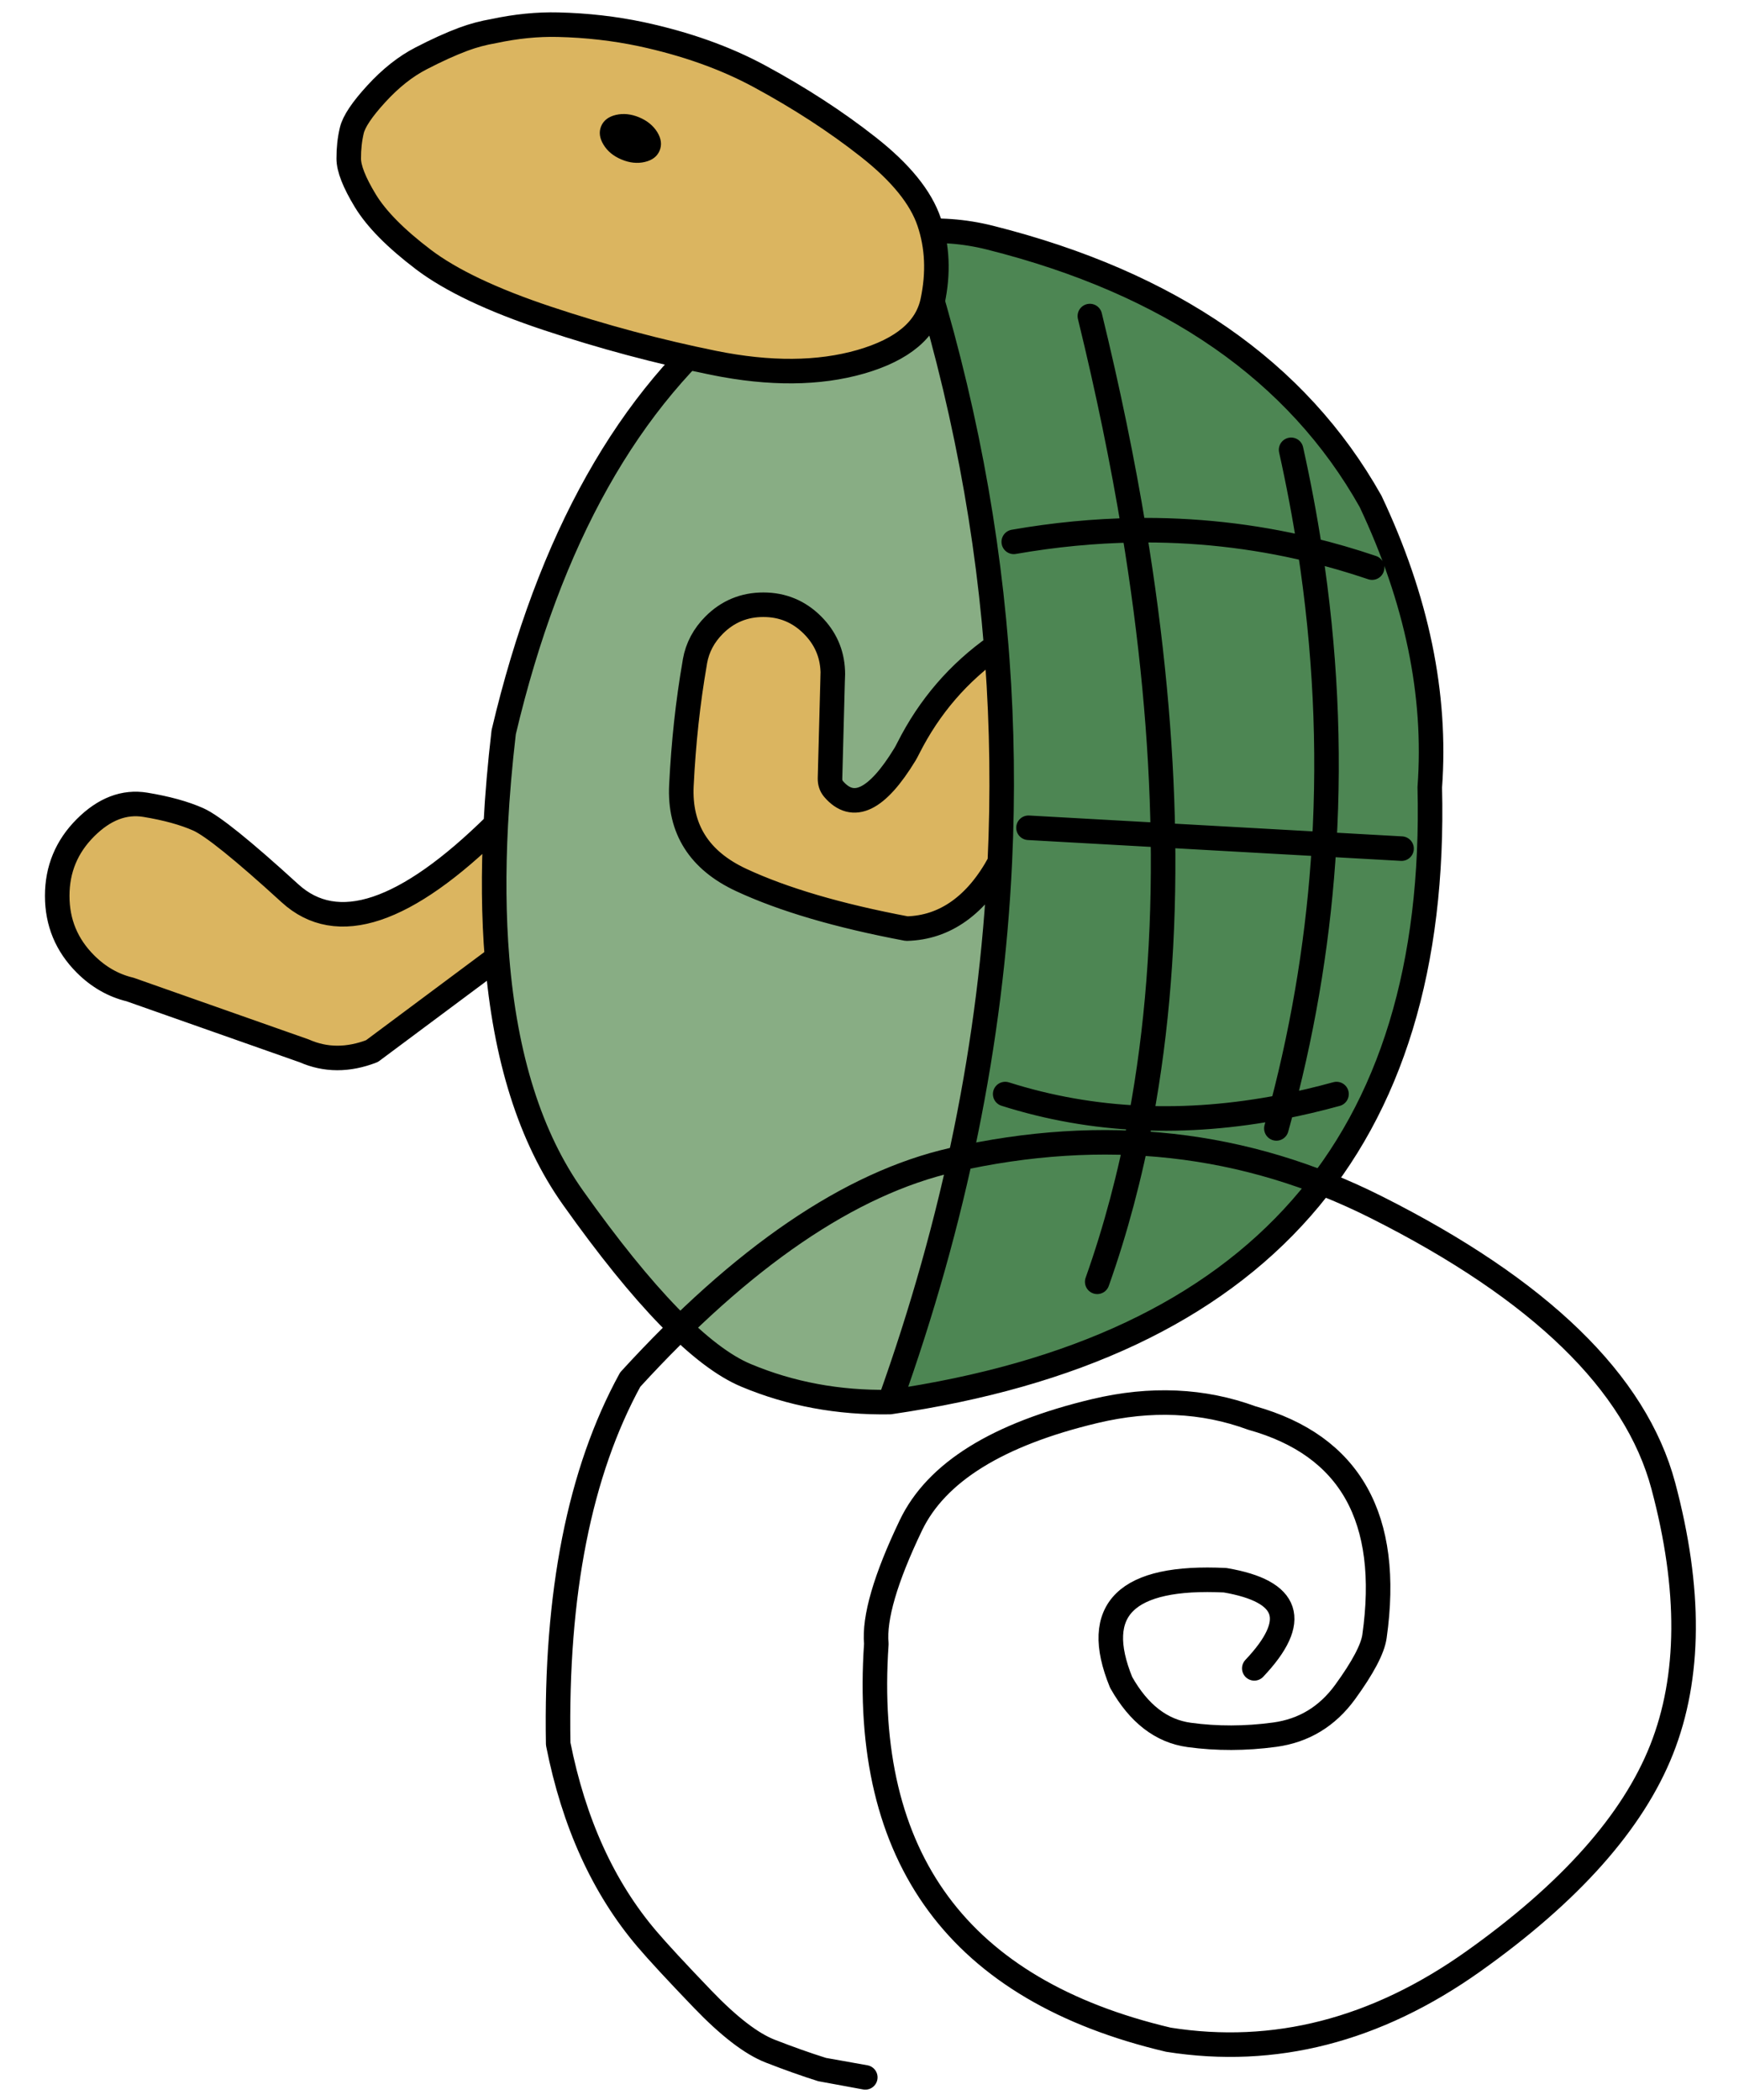 <?xml version="1.0" encoding="UTF-8" standalone="no"?>
<!-- Generator: Adobe Illustrator 15.0.0, SVG Export Plug-In . SVG Version: 6.00 Build 0)  -->

<svg
   xmlns:dc="http://purl.org/dc/elements/1.1/"
   xmlns:cc="http://creativecommons.org/ns#"
   xmlns:rdf="http://www.w3.org/1999/02/22-rdf-syntax-ns#"
   xmlns:svg="http://www.w3.org/2000/svg"
   xmlns="http://www.w3.org/2000/svg"
   xmlns:xlink="http://www.w3.org/1999/xlink"
   xmlns:sodipodi="http://sodipodi.sourceforge.net/DTD/sodipodi-0.dtd"
   xmlns:inkscape="http://www.inkscape.org/namespaces/inkscape"
   version="1.1"
   id="图层_1"
   x="0px"
   y="0px"
   width="424"
   height="512"
   viewBox="0 0 424 512"
   enable-background="new 0 0 424 512"
   xml:space="preserve"
   sodipodi:docname="GUP_Turtle_Team.svg"
   inkscape:version="0.92.1 r15371"><defs
     id="defs91" /><sodipodi:namedview
     pagecolor="#ffffff"
     bordercolor="#666666"
     borderopacity="1"
     objecttolerance="10"
     gridtolerance="10"
     guidetolerance="10"
     inkscape:pageopacity="0"
     inkscape:pageshadow="2"
     inkscape:window-width="1920"
     inkscape:window-height="1051"
     id="namedview89"
     showgrid="false"
     inkscape:zoom="0.4609375"
     inkscape:cx="212"
     inkscape:cy="256"
     inkscape:window-x="-9"
     inkscape:window-y="-9"
     inkscape:window-maximized="1"
     inkscape:current-layer="图层_1"
     inkscape:pagecheckerboard="true" /><symbol
     id="Ooarai_Girls_School_Team_Logos_x2F_Turtle_Team"
     viewBox="-8 -1346.25 1076.255 1354.249"><g
       id="图层_1_2_"><path
         d="m 285.9,-521.4 c -1.63,-31.225 -1.355,-60.241 0.825,-87.05 L 205.2,-669.2 c -15.574,-6.01 -30.291,-5.96 -44.15,0.15 l -113.55,40 c -10.913,2.613 -20.613,8.163 -29.1,16.65 C 6.133,-600.133 0,-585.333 0,-568 c 0,17.333 6.133,32.133 18.4,44.4 12.263,12.264 25.296,17.255 39.1,14.975 13.809,-2.276 25.275,-5.435 34.4,-9.475 9.125,-4.038 29.058,-20.096 59.8,-48.175 30.74,-28.079 75.473,-13.121 134.2,44.875 z m 326.25,116.2 c 0.237,-2.924 0.462,-5.849 0.675,-8.775 3.197,-43.914 3.755,-87.938 1.675,-132.075 -7.507,-13.94 -16.374,-24.565 -26.6,-31.875 -10.224,-7.302 -21.591,-11.111 -34.1,-11.425 -44.579,8.396 -80.554,18.97 -107.925,31.725 -27.367,12.76 -40.351,33.31 -38.95,61.65 1.367,27.8 4.242,54.309 8.625,79.525 0.071,0.487 0.146,0.971 0.225,1.45 1.59,8.915 5.766,16.765 12.525,23.55 8.833,8.833 19.517,13.25 32.05,13.25 12.5,0 23.167,-4.417 32,-13.25 8.366,-8.366 12.783,-18.35 13.25,-29.95 0.01,-0.242 0.019,-0.483 0.025,-0.725 0.002,-0.07 0.002,-0.137 0,-0.2 0.017,-0.393 0.025,-0.785 0.025,-1.175 0,-0.967 -0.033,-1.934 -0.1,-2.9 -0.004,-0.067 -0.004,-0.133 0,-0.2 -0.018,-0.289 -0.034,-0.581 -0.05,-0.875 l -1.7,-63.925 c -0.064,-2.7 0.703,-5 2.3,-6.9 12.806,-14.929 28.339,-7.395 46.6,22.6 0.69,1.181 1.407,2.515 2.15,4 13.667,27.087 32.767,49.253 57.3,66.5 z m -106.525,-17.125 -0.075,-2.8 v -1.275 1.275 z m -0.125,-5.15 0.05,2.35 z"
         id="path62"
         inkscape:connector-curvature="0"
         style="clip-rule:evenodd;fill:#dbb560;fill-rule:evenodd" /><path
         d="m 804.4,-277.2 c 4.842,-21.77 8.925,-43.453 12.25,-65.05 13.615,-3.283 27.131,-7.2 40.55,-11.75 -13.419,4.55 -26.936,8.467 -40.55,11.75 -3.325,21.597 -7.408,43.28 -12.25,65.05 z m 12.25,-65.05 c 9.954,-64.807 13.054,-128.848 9.3,-192.125 l 50.45,-2.825 -50.45,2.825 c 3.754,63.277 0.654,127.318 -9.3,192.125 -37.463,9.01 -75.688,13.21 -114.675,12.6 38.987,0.61 77.212,-3.59 114.675,-12.6 z M 542.8,-898 c 42.294,118.116 66.194,235.433 71.7,351.95 2.081,44.137 1.522,88.162 -1.675,132.075 -0.213,2.926 -0.438,5.851 -0.675,8.775 -7.309,90.5 -25.842,180.509 -55.6,270.025 17.39,1.791 34.59,0.549 51.6,-3.725 117.594,-29.568 200.277,-86.868 248.05,-171.9 30.184,-63.909 43.05,-126.042 38.6,-186.4 5.704,-232.186 -111.629,-365.786 -352,-400.8 z M 834,-697.2 c -11.917,-3.284 -23.708,-6.059 -35.375,-8.325 -1.239,-4.698 -2.514,-9.39 -3.825,-14.075 1.311,4.685 2.586,9.377 3.825,14.075 11.667,2.266 23.458,5.041 35.375,8.325 z m -8.05,162.825 c -3.414,-57.686 -12.522,-114.736 -27.325,-171.15 14.803,56.414 23.911,113.464 27.325,171.15 z M 623.6,-337.2 c 26.459,4.621 52.584,7.137 78.375,7.55 -7.417,44.965 -17.008,91.516 -28.775,139.65 11.767,-48.134 21.358,-94.685 28.775,-139.65 -25.791,-0.413 -51.916,-2.93 -78.375,-7.55 z m 9.6,-186.4 87.625,-4.9 c -0.996,62.436 -7.279,128.719 -18.85,198.85 11.571,-70.131 17.854,-136.415 18.85,-198.85 z m 165.425,-181.925 c -31.618,-6.145 -62.351,-8.562 -92.2,-7.25 -6.964,-37.435 -16.439,-73.044 -28.425,-106.825 11.986,33.781 21.461,69.39 28.425,106.825 29.849,-1.311 60.582,1.106 92.2,7.25 z M 618,-697.2 c 28.557,-9.06 58.032,-14.251 88.425,-15.575 10.654,57.166 15.454,118.591 14.4,184.275 l 105.125,-5.875 -105.125,5.875 c 1.054,-65.684 -3.746,-127.109 -14.4,-184.275 -30.393,1.323 -59.868,6.515 -88.425,15.575 z"
         id="path64"
         inkscape:connector-curvature="0"
         style="clip-rule:evenodd;fill:#4d8653;fill-rule:evenodd" /><path
         d="m 614.5,-546.05 c -5.506,-116.517 -29.406,-233.833 -71.7,-351.95 -33.498,-0.564 -64.773,5.252 -93.825,17.45 -29.044,12.198 -66.636,50.814 -112.775,115.85 -27.714,39.059 -44.206,91.143 -49.475,156.25 -2.181,26.809 -2.456,55.826 -0.825,87.05 1.007,19.204 2.732,39.245 5.175,60.125 29.726,125.905 81.426,217.922 155.1,276.05 37.603,29.667 74.394,46.35 110.375,50.05 29.758,-89.516 48.292,-179.524 55.6,-270.025 -24.533,-17.247 -43.633,-39.413 -57.3,-66.5 -0.743,-1.485 -1.46,-2.819 -2.15,-4 -18.261,-29.995 -33.794,-37.529 -46.6,-22.6 -1.598,1.9 -2.364,4.201 -2.3,6.9 l 1.7,63.925 c 0.016,0.294 0.032,0.586 0.05,0.875 -0.004,0.067 -0.004,0.133 0,0.2 0.067,0.966 0.1,1.933 0.1,2.9 0,0.39 -0.008,0.782 -0.025,1.175 0.002,0.063 0.002,0.13 0,0.2 -0.006,0.242 -0.015,0.483 -0.025,0.725 -0.467,11.6 -4.884,21.583 -13.25,29.95 -8.833,8.833 -19.5,13.25 -32,13.25 -12.534,0 -23.217,-4.417 -32.05,-13.25 -6.759,-6.785 -10.935,-14.635 -12.525,-23.55 -0.08,-0.479 -0.154,-0.963 -0.225,-1.45 -4.383,-25.216 -7.258,-51.725 -8.625,-79.525 -1.4,-28.34 11.583,-48.89 38.95,-61.65 27.371,-12.755 63.346,-23.33 107.925,-31.725 12.509,0.314 23.876,4.123 34.1,11.425 10.226,7.31 19.093,17.935 26.6,31.875 z"
         id="path66"
         inkscape:connector-curvature="0"
         style="clip-rule:evenodd;fill:#88ad84;fill-rule:evenodd" /><path
         stroke-miterlimit="3"
         d="m 804.4,-277.2 c 4.842,-21.77 8.925,-43.453 12.25,-65.05 13.615,-3.283 27.131,-7.2 40.55,-11.75 m -40.55,11.75 c 9.954,-64.807 13.054,-128.848 9.3,-192.125 l 50.45,-2.825 m -319.85,402.025 c 17.39,1.791 34.59,0.549 51.6,-3.725 117.594,-29.568 200.277,-86.868 248.05,-171.9 30.184,-63.909 43.05,-126.042 38.6,-186.4 5.704,-232.186 -111.629,-365.786 -352,-400.8 -33.498,-0.564 -64.773,5.252 -93.825,17.45 -29.044,12.198 -66.636,50.814 -112.775,115.85 -27.714,39.059 -44.206,91.143 -49.475,156.25 L 205.2,-669.2 c -15.574,-6.01 -30.291,-5.96 -44.15,0.15 l -113.55,40 c -10.913,2.613 -20.613,8.163 -29.1,16.65 C 6.133,-600.133 0,-585.333 0,-568 c 0,17.333 6.133,32.133 18.4,44.4 12.263,12.264 25.296,17.255 39.1,14.975 13.809,-2.276 25.275,-5.435 34.4,-9.475 9.125,-4.038 29.058,-20.096 59.8,-48.175 30.74,-28.08 75.473,-13.121 134.2,44.875 1.007,19.204 2.732,39.245 5.175,60.125 29.726,125.905 81.426,217.922 155.1,276.05 37.602,29.666 74.394,46.35 110.375,50.05 z M 834,-697.2 c -11.917,-3.284 -23.708,-6.059 -35.375,-8.325 -1.239,-4.698 -2.514,-9.39 -3.825,-14.075 m 31.15,185.225 c -3.414,-57.686 -12.522,-114.736 -27.325,-171.15 -31.618,-6.145 -62.351,-8.562 -92.2,-7.25 C 699.461,-750.21 689.986,-785.819 678,-819.6 m -63.5,273.55 c -7.507,-13.94 -16.374,-24.565 -26.6,-31.875 -10.224,-7.302 -21.591,-11.111 -34.1,-11.425 -44.579,8.396 -80.554,18.97 -107.925,31.725 -27.367,12.76 -40.351,33.31 -38.95,61.65 1.367,27.8 4.242,54.309 8.625,79.525 0.071,0.487 0.146,0.971 0.225,1.45 1.59,8.915 5.766,16.765 12.525,23.55 8.833,8.833 19.517,13.25 32.05,13.25 12.5,0 23.167,-4.417 32,-13.25 8.366,-8.366 12.783,-18.35 13.25,-29.95 0.01,-0.242 0.019,-0.483 0.025,-0.725 0.002,-0.07 0.002,-0.137 0,-0.2 0.017,-0.393 0.025,-0.785 0.025,-1.175 0,-0.967 -0.033,-1.934 -0.1,-2.9 -0.004,-0.067 -0.004,-0.133 0,-0.2 -0.018,-0.289 -0.034,-0.581 -0.05,-0.875 l -1.7,-63.925 c -0.064,-2.7 0.703,-5 2.3,-6.9 12.806,-14.929 28.339,-7.395 46.6,22.6 0.69,1.181 1.407,2.515 2.15,4 13.667,27.087 32.767,49.253 57.3,66.5 -7.309,90.5 -25.842,180.509 -55.6,270.025 M 285.9,-521.4 c -1.63,-31.225 -1.355,-60.241 0.825,-87.05 M 612.15,-405.2 c 0.237,-2.924 0.462,-5.849 0.675,-8.775 3.197,-43.914 3.755,-87.938 1.675,-132.075 -5.506,-116.517 -29.406,-233.833 -71.7,-351.95 m 80.8,560.8 c 26.459,4.621 52.584,7.137 78.375,7.55 -7.417,44.965 -17.008,91.516 -28.775,139.65 m -167.575,-232.325 -0.075,-2.8 v -1.275 m -0.05,-1.075 0.05,2.35 m 127.65,-98.475 87.625,-4.9 c -0.996,62.436 -7.279,128.719 -18.85,198.85 38.987,0.61 77.211,-3.59 114.675,-12.6 M 618,-697.2 c 28.557,-9.06 58.032,-14.251 88.425,-15.575 10.654,57.166 15.454,118.591 14.4,184.275 l 105.125,-5.875"
         id="path68"
         inkscape:connector-curvature="0"
         style="clip-rule:evenodd;fill:none;fill-rule:evenodd;stroke:#000000;stroke-width:16;stroke-linecap:round;stroke-linejoin:round;stroke-miterlimit:3" /><g
         id="g78"><path
           d="m 570.7,-180.35 c -3.9,-18.4 -19.517,-31.55 -46.85,-39.45 -27.367,-7.867 -59.283,-8.117 -95.75,-0.75 -36.5,7.4 -72.7,17.083 -108.6,29.05 -35.933,11.967 -62.883,24.767 -80.85,38.4 -18,13.667 -30.6,26.434 -37.8,38.3 -7.2,11.867 -10.8,21.017 -10.8,27.45 -0.033,6.467 0.633,12.583 2,18.35 1.367,5.8 6.7,13.767 16,23.9 9.3,10.167 19.034,17.867 29.2,23.1 10.167,5.267 19.317,9.417 27.45,12.45 6.333,2.367 13,4.15 20,5.35 14.466,3.1 28.417,4.483 41.85,4.15 18.7,-0.434 36.784,-2.5 54.25,-6.2 29,-6.233 54.617,-15.35 76.85,-27.35 26.5,-14.333 50.217,-29.75 71.15,-46.25 21.034,-16.533 34.25,-32.816 39.65,-48.85 5.4,-16.033 6.15,-33.25 2.25,-51.65 z"
           id="path70"
           inkscape:connector-curvature="0"
           style="clip-rule:evenodd;fill:#dbb560;fill-rule:evenodd" /><path
           stroke-miterlimit="3"
           d="m 570.7,-180.35 c -3.9,-18.4 -19.517,-31.55 -46.85,-39.45 -27.367,-7.867 -59.283,-8.117 -95.75,-0.75 -36.5,7.4 -72.7,17.083 -108.6,29.05 -35.933,11.967 -62.883,24.767 -80.85,38.4 -18,13.667 -30.6,26.434 -37.8,38.3 -7.2,11.867 -10.8,21.017 -10.8,27.45 -0.033,6.467 0.633,12.583 2,18.35 1.367,5.8 6.7,13.767 16,23.9 9.3,10.167 19.034,17.867 29.2,23.1 10.167,5.267 19.317,9.417 27.45,12.45 6.333,2.367 13,4.15 20,5.35 14.466,3.1 28.417,4.483 41.85,4.15 18.7,-0.434 36.784,-2.5 54.25,-6.2 29,-6.233 54.617,-15.35 76.85,-27.35 26.5,-14.333 50.217,-29.75 71.15,-46.25 21.034,-16.533 34.25,-32.816 39.65,-48.85 5.4,-16.033 6.15,-33.25 2.25,-51.65 z"
           id="path72"
           inkscape:connector-curvature="0"
           style="clip-rule:evenodd;fill:none;fill-rule:evenodd;stroke:#000000;stroke-width:16;stroke-linecap:round;stroke-linejoin:round;stroke-miterlimit:3" /><g
           id="g76"><path
             d="m 364.3,-58.85 c 4.833,1.1 9.867,0.567 15.1,-1.6 5.233,-2.2 9.167,-5.417 11.8,-9.65 2.6,-4.267 3.1,-8.3 1.5,-12.1 -1.567,-3.767 -4.784,-6.216 -9.65,-7.35 -4.866,-1.134 -9.917,-0.6 -15.15,1.6 -5.233,2.167 -9.15,5.383 -11.75,9.65 -2.6,4.267 -3.117,8.283 -1.55,12.05 1.6,3.8 4.833,6.267 9.7,7.4 z"
             id="path74"
             inkscape:connector-curvature="0"
             style="clip-rule:evenodd;fill-rule:evenodd" /></g></g><g
         id="g82"><path
           stroke-miterlimit="3"
           d="m 526.8,-1338.25 c -18.466,3.3 -27.85,5 -28.15,5.1 -10.4,3.267 -21.717,7.283 -33.95,12.05 -12.233,4.8 -26.9,16.1 -44,33.9 -17.1,17.8 -29.217,30.9 -36.35,39.3 -28.333,33.3 -47.583,75.65 -57.75,127.05 -1.733,98 13.917,177.167 46.95,237.5 73.333,80.267 143.317,127.983 209.95,143.15 99,22.434 191.2,12.15 276.6,-30.85 106.633,-53.667 168.95,-114.184 186.95,-181.55 17.967,-67.333 17.6,-124.633 -1.1,-171.9 -18.733,-47.267 -59.717,-93.35 -122.95,-138.25 -63.3,-44.9 -129.5,-61.883 -198.6,-50.95 -136.533,32.2 -200,118.233 -190.4,258.1 -1.566,16.867 5.934,42.6 22.5,77.2 16.566,34.6 56.566,59.45 120,74.55 36.4,8.667 70.5,7.15 102.3,-4.55 64.2,-17.967 90.85,-65.434 79.95,-142.4 -1.167,-8.2 -7.55,-20.284 -19.15,-36.25 -11.633,-15.967 -26.95,-25.233 -45.95,-27.8 -19.033,-2.566 -37.6,-2.617 -55.7,-0.15 -18.1,2.467 -32.884,13.883 -44.35,34.25 -19.467,47.566 3.133,69.767 67.8,66.6 42.1,-7.2 48.434,-26.35 19,-57.45"
           id="path80"
           inkscape:connector-curvature="0"
           style="clip-rule:evenodd;fill:none;fill-rule:evenodd;stroke:#000000;stroke-width:16;stroke-linecap:round;stroke-linejoin:round;stroke-miterlimit:3" /></g></g></symbol><use
     xlink:href="#Ooarai_Girls_School_Team_Logos_x2F_Turtle_Team"
     width="1076.255"
     height="1354.249"
     x="-8"
     y="-1346.25"
     transform="matrix(0.374,0,0,-0.374,13.95,6)"
     overflow="visible"
     id="use86"
     style="overflow:visible" /></svg>